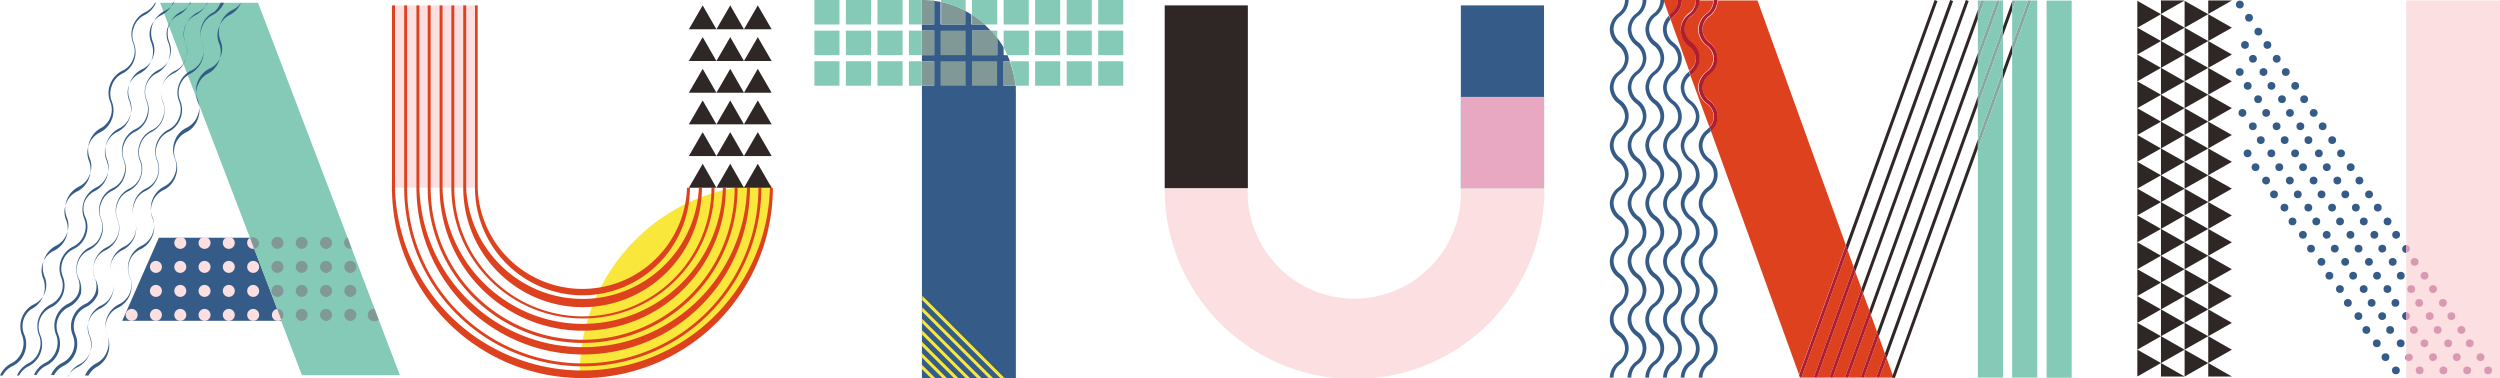 <svg xmlns="http://www.w3.org/2000/svg" width="204.11" height="30.87"><defs><style>.cls-1{fill:#fbdfe1}.cls-2{fill:#2f2725}.cls-3{fill:#355c88}.cls-4{fill:#da99b3}.cls-5{fill:#84cab7}.cls-6{fill:#809996}.cls-7{fill:none}.cls-9{fill:#de411e}.cls-10{fill:#af1d31}.cls-11{fill:#88a7a4}</style></defs><g id="レイヤー_2" data-name="レイヤー 2"><g id="レイヤー_2-2" data-name="レイヤー 2"><path class="cls-1" d="M196.45.04h7.66v30.83h-7.66z"/><path class="cls-2" d="M176.43 1.16L174.5.07v2.19l1.93-1.1zm0 2.19l-1.93-1.09v2.19l1.93-1.1zm0 2.19l-1.93-1.09v2.19l1.93-1.1zm-.02 2.18h-1.91V6.64l1.91 1.08zm-1.91 1.11V7.72h1.91l.02.02-1.93 1.09zm1.93 1.1l-1.93-1.1v2.19l1.93-1.09zm0 2.19l-1.93-1.1v2.19l1.93-1.09zm0 2.19l-1.93-1.1v2.19l1.93-1.09zm0 2.19l-1.93-1.1v2.19l1.93-1.09zm0 2.19l-1.93-1.1v2.19l1.93-1.09zm0 2.19l-1.93-1.1v2.2l1.93-1.1zm0 2.19l-1.93-1.09v2.19l1.93-1.1zm0 2.19l-1.93-1.09v2.19l1.93-1.1z"/><path class="cls-2" d="M176.43 27.45l-1.93-1.09v2.19l1.93-1.1zm0 2.19l-1.93-1.09v2.19l1.93-1.1zm1.93-27.38l-1.93-1.1v2.19l1.93-1.09zm0-2.22h-1.93v1.1l1.93-1.1zm3.86 0h-1.93v1.1l1.93-1.1zm-3.86 4.41l-1.93-1.1v2.19l1.93-1.09z"/><path class="cls-2" d="M178.36 6.64l-1.93-1.1v2.19l1.93-1.09zm-.02 2.18h-1.91V7.73l1.91 1.09zm-1.91 1.11V8.82h1.91l.02.01-1.93 1.1zm1.93 1.09l-1.93-1.09v2.19l1.93-1.1zm0 2.19l-1.93-1.09v2.19l1.93-1.1zm0 2.19l-1.93-1.09v2.19l1.93-1.1zm0 2.19l-1.93-1.09v2.19l1.93-1.1zm0 2.19l-1.93-1.09v2.19l1.93-1.1z"/><path class="cls-2" d="M178.36 21.98l-1.93-1.1v2.19l1.93-1.09zm0 2.19l-1.93-1.1v2.19l1.93-1.09z"/><path class="cls-2" d="M178.36 26.36l-1.93-1.1v2.19l1.93-1.09zm0 2.19l-1.93-1.1v2.19l1.93-1.09z"/><path class="cls-2" d="M178.36 30.74l-1.93-1.1v1.1h1.93zm1.93-27.39l-1.93-1.09v2.19l1.93-1.1zm0-2.19L178.36.07v2.19l1.93-1.1zm0 4.38l-1.93-1.09v2.19l1.93-1.1zm0 2.19l-1.93-1.09v2.19l1.93-1.1zm-.02 2.19h-1.91V8.83l1.91 1.09zm-1.91 1.1v-1.1h1.91l.02.01-1.93 1.09zm1.93 1.1l-1.93-1.1v2.19l1.93-1.09zm0 2.19l-1.93-1.1v2.19l1.93-1.09zm0 2.19l-1.93-1.1v2.19l1.93-1.09zm0 2.19l-1.93-1.1v2.19l1.93-1.09zm0 2.19l-1.93-1.1v2.2l1.93-1.1zm0 2.19l-1.93-1.09v2.19l1.93-1.1zm0 2.19l-1.93-1.09v2.19l1.93-1.1z"/><path class="cls-2" d="M180.29 27.45l-1.93-1.09v2.19l1.93-1.1zm0 2.19l-1.93-1.09v2.19l1.93-1.1zm1.93-25.19l-1.93-1.1v2.19l1.93-1.09zm0-2.19l-1.93-1.1v2.19l1.93-1.09zm0 4.38l-1.93-1.1v2.19l1.93-1.09zm0 2.19l-1.93-1.1v2.2l1.93-1.1zm-.02 2.18h-1.91V9.93l1.91 1.08zm-1.91 1.11v-1.11h1.91l.02.01-1.93 1.1zm1.93 1.09l-1.93-1.09v2.19l1.93-1.1zm0 2.19l-1.93-1.09v2.19l1.93-1.1zm0 2.19l-1.93-1.09v2.19l1.93-1.1zm0 2.19l-1.93-1.09v2.19l1.93-1.1zm0 2.2l-1.93-1.1v2.19l1.93-1.09zm0 2.19l-1.93-1.1v2.19l1.93-1.09zm0 2.19l-1.93-1.1v2.19l1.93-1.09zm0 2.19l-1.93-1.1v2.19l1.93-1.09z"/><path class="cls-2" d="M182.22 30.74l-1.93-1.1v1.1h1.93z"/><circle class="cls-3" cx="182.87" cy=".37" r=".32"/><circle class="cls-3" cx="183.62" cy="1.45" r=".32"/><circle class="cls-3" cx="185.12" cy="3.67" r=".32"/><circle class="cls-3" cx="186.62" cy="5.88" r=".32"/><circle class="cls-3" cx="188.12" cy="8.1" r=".32"/><circle class="cls-3" cx="189.63" cy="10.31" r=".32"/><circle class="cls-3" cx="191.13" cy="12.52" r=".32"/><circle class="cls-3" cx="192.63" cy="14.74" r=".32"/><circle class="cls-3" cx="194.13" cy="16.95" r=".32"/><circle class="cls-3" cx="195.63" cy="19.17" r=".32"/><circle class="cls-4" cx="197.14" cy="21.38" r=".32"/><circle class="cls-4" cx="198.64" cy="23.6" r=".32"/><circle class="cls-4" cx="200.14" cy="25.81" r=".32"/><circle class="cls-4" cx="201.64" cy="28.03" r=".32"/><circle class="cls-4" cx="203.14" cy="30.24" r=".32"/><circle class="cls-3" cx="184.38" cy="2.58" r=".32"/><circle class="cls-3" cx="183.29" cy="3.67" r=".32"/><circle class="cls-3" cx="185.88" cy="4.8" r=".32"/><circle class="cls-3" cx="183.94" cy="4.8" r=".32"/><circle class="cls-3" cx="184.8" cy="5.88" r=".32"/><circle class="cls-3" cx="182.86" cy="5.88" r=".32"/><circle class="cls-3" cx="187.39" cy="7.01" r=".32"/><circle class="cls-3" cx="185.45" cy="7.01" r=".32"/><circle class="cls-3" cx="183.51" cy="7.01" r=".32"/><circle class="cls-3" cx="186.31" cy="8.1" r=".32"/><circle class="cls-3" cx="184.36" cy="8.1" r=".32"/><circle class="cls-3" cx="188.9" cy="9.22" r=".32"/><circle class="cls-3" cx="186.96" cy="9.22" r=".32"/><circle class="cls-3" cx="185.02" cy="9.22" r=".32"/><circle class="cls-3" cx="183.08" cy="9.22" r=".32"/><circle class="cls-3" cx="187.81" cy="10.31" r=".32"/><circle class="cls-3" cx="185.87" cy="10.31" r=".32"/><circle class="cls-3" cx="183.93" cy="10.31" r=".32"/><circle class="cls-3" cx="190.41" cy="11.44" r=".32"/><circle class="cls-3" cx="188.47" cy="11.44" r=".32"/><circle class="cls-3" cx="186.53" cy="11.44" r=".32"/><circle class="cls-3" cx="184.58" cy="11.44" r=".32"/><circle class="cls-3" cx="189.32" cy="12.52" r=".32"/><circle class="cls-3" cx="187.38" cy="12.52" r=".32"/><circle class="cls-3" cx="185.44" cy="12.52" r=".32"/><circle class="cls-3" cx="183.5" cy="12.52" r=".32"/><circle class="cls-3" cx="191.92" cy="13.65" r=".32"/><circle class="cls-3" cx="189.97" cy="13.65" r=".32"/><circle class="cls-3" cx="188.03" cy="13.65" r=".32"/><circle class="cls-3" cx="186.09" cy="13.65" r=".32"/><circle class="cls-3" cx="190.83" cy="14.74" r=".32"/><circle class="cls-3" cx="188.89" cy="14.74" r=".32"/><circle class="cls-3" cx="186.95" cy="14.74" r=".32"/><circle class="cls-3" cx="185.01" cy="14.74" r=".32"/><circle class="cls-3" cx="184.15" cy="13.65" r=".32"/><circle class="cls-3" cx="193.42" cy="15.87" r=".32"/><circle class="cls-3" cx="191.48" cy="15.87" r=".32"/><circle class="cls-3" cx="189.54" cy="15.87" r=".32"/><circle class="cls-3" cx="187.6" cy="15.87" r=".32"/><circle class="cls-3" cx="192.34" cy="16.95" r=".32"/><circle class="cls-3" cx="190.4" cy="16.95" r=".32"/><circle class="cls-3" cx="188.46" cy="16.95" r=".32"/><circle class="cls-3" cx="186.51" cy="16.95" r=".32"/><circle class="cls-3" cx="185.66" cy="15.87" r=".32"/><circle class="cls-3" cx="194.93" cy="18.08" r=".32"/><circle class="cls-3" cx="192.99" cy="18.08" r=".32"/><circle class="cls-3" cx="191.05" cy="18.08" r=".32"/><circle class="cls-3" cx="189.11" cy="18.08" r=".32"/><circle class="cls-3" cx="193.85" cy="19.17" r=".32"/><circle class="cls-3" cx="191.9" cy="19.17" r=".32"/><circle class="cls-3" cx="189.96" cy="19.17" r=".32"/><circle class="cls-3" cx="188.02" cy="19.17" r=".32"/><circle class="cls-3" cx="187.17" cy="18.08" r=".32"/><path class="cls-3" d="M196.45 20v.65a.32.32 0 01-.33-.32.33.33 0 01.33-.33z"/><path class="cls-4" d="M196.76 20.3a.32.32 0 01-.31.32V20a.33.33 0 01.31.3z"/><circle class="cls-3" cx="194.5" cy="20.3" r=".32"/><circle class="cls-3" cx="192.56" cy="20.3" r=".32"/><circle class="cls-3" cx="190.62" cy="20.3" r=".32"/><circle class="cls-3" cx="195.35" cy="21.38" r=".32"/><circle class="cls-3" cx="193.41" cy="21.38" r=".32"/><circle class="cls-3" cx="191.47" cy="21.38" r=".32"/><circle class="cls-3" cx="189.53" cy="21.38" r=".32"/><circle class="cls-3" cx="188.68" cy="20.3" r=".32"/><circle class="cls-4" cx="197.95" cy="22.51" r=".32"/><circle class="cls-3" cx="196.01" cy="22.51" r=".32"/><circle class="cls-3" cx="194.07" cy="22.51" r=".32"/><circle class="cls-3" cx="192.12" cy="22.51" r=".32"/><circle class="cls-4" cx="196.86" cy="23.6" r=".32"/><circle class="cls-3" cx="194.92" cy="23.6" r=".32"/><circle class="cls-3" cx="192.98" cy="23.6" r=".32"/><circle class="cls-3" cx="191.04" cy="23.6" r=".32"/><circle class="cls-3" cx="190.18" cy="22.51" r=".32"/><circle class="cls-4" cx="199.45" cy="24.73" r=".32"/><circle class="cls-4" cx="197.51" cy="24.73" r=".32"/><circle class="cls-3" cx="195.57" cy="24.73" r=".32"/><circle class="cls-3" cx="193.63" cy="24.73" r=".32"/><circle class="cls-4" cx="198.37" cy="25.81" r=".32"/><path class="cls-3" d="M196.45 25.49v.64a.33.33 0 01-.33-.33.32.32 0 01.33-.32z"/><path class="cls-4" d="M196.75 25.81a.31.31 0 01-.3.32v-.64a.32.32 0 01.3.32z"/><circle class="cls-3" cx="194.49" cy="25.81" r=".32"/><circle class="cls-3" cx="192.55" cy="25.81" r=".32"/><circle class="cls-3" cx="191.69" cy="24.73" r=".32"/><circle class="cls-4" cx="200.96" cy="26.94" r=".32"/><circle class="cls-4" cx="199.02" cy="26.94" r=".32"/><circle class="cls-4" cx="197.08" cy="26.94" r=".32"/><circle class="cls-3" cx="195.14" cy="26.94" r=".32"/><circle class="cls-4" cx="199.88" cy="28.03" r=".32"/><circle class="cls-4" cx="197.94" cy="28.03" r=".32"/><circle class="cls-3" cx="196" cy="28.03" r=".32"/><circle class="cls-3" cx="194.05" cy="28.03" r=".32"/><circle class="cls-3" cx="193.2" cy="26.94" r=".32"/><circle class="cls-4" cx="202.52" cy="29.16" r=".32"/><circle class="cls-4" cx="200.58" cy="29.16" r=".32"/><circle class="cls-4" cx="198.64" cy="29.16" r=".32"/><path class="cls-3" d="M196.45 29v.41a.31.31 0 01-.07-.2.31.31 0 01.07-.21z"/><path class="cls-4" d="M197 29.16a.32.32 0 01-.57.2V29a.32.32 0 01.25-.12.32.32 0 01.32.28z"/><circle class="cls-4" cx="201.43" cy="30.24" r=".32"/><circle class="cls-4" cx="199.49" cy="30.24" r=".32"/><circle class="cls-4" cx="197.55" cy="30.24" r=".32"/><circle class="cls-3" cx="195.61" cy="30.24" r=".32"/><circle class="cls-3" cx="194.76" cy="29.16" r=".32"/><path class="cls-3" d="M9.98 26.19h13.81v-6.78H12.97l-2.99 6.78z"/><path class="cls-1" d="M28.36 19.39l1.87 4.9-1.87-4.9zm2.59 6.8h-7.96l-.03-.09-.33-.88-1.87-4.9-.35-.91v-.02h7.95l.01.01.34.91 1.52 3.98.35.93.33.86.04.11z"/><path class="cls-5" d="M30.68 25.47l-.1-.25-.22-.58-.13-.35.13.35-.13-.35-1.52-4-.34-.91L21.07.23h-8l7.33 19.16.34.9 1.87 4.9.33.88v.09l1.71 4.47h8zm.23.61l-.23-.61.27.72z"/><path class="cls-3" d="M12.73.23a2 2 0 01-.93 1 1.71 1.71 0 00-.87 1 1.76 1.76 0 000 1.29 2 2 0 010 1.46A1.91 1.91 0 0110 6a1.71 1.71 0 00-.87 1 1.75 1.75 0 000 1.29 2 2 0 010 1.46 2 2 0 01-1 1.08 1.74 1.74 0 00-.87 1 1.71 1.71 0 000 1.29 2 2 0 01-1 2.53 1.74 1.74 0 00-.87 1 1.71 1.71 0 000 1.29 2 2 0 01-1 2.54 1.68 1.68 0 00-.87.95 1.71 1.71 0 000 1.29 2 2 0 010 1.46 2 2 0 01-1 1.08 1.73 1.73 0 00-.52 2.1 2 2 0 010 1.46 1.94 1.94 0 01-1 1.08 1.72 1.72 0 00-.78.76H0a2 2 0 01.93-1 1.74 1.74 0 00.87-1 1.76 1.76 0 000-1.29 2 2 0 011-2.54 1.73 1.73 0 00.84-2.24 2 2 0 01.95-2.54 1.74 1.74 0 00.87-1 1.71 1.71 0 000-1.29 2 2 0 011-2.53 1.74 1.74 0 00.87-1 1.71 1.71 0 000-1.29 2 2 0 011-2.53A1.74 1.74 0 009 9.6a1.71 1.71 0 000-1.29 1.92 1.92 0 010-1.45 2 2 0 011-1.09 1.68 1.68 0 00.87-.95 1.71 1.71 0 000-1.29 2 2 0 010-1.46 2 2 0 011-1.08 1.72 1.72 0 00.78-.76z"/><path class="cls-3" d="M14.12.23a2 2 0 01-.93 1 1.73 1.73 0 00-.84 2.24A2 2 0 0111.4 6a1.73 1.73 0 00-.84 2.24 2 2 0 01-1 2.54 1.74 1.74 0 00-.87 1 1.71 1.71 0 000 1.29 2 2 0 01-.95 2.53 1.74 1.74 0 00-.87 1A1.71 1.71 0 007 17.8a1.92 1.92 0 010 1.45 2 2 0 01-1 1.09 1.68 1.68 0 00-.87.95 1.71 1.71 0 000 1.29 2 2 0 01-1 2.54 1.73 1.73 0 00-.84 2.24 2 2 0 01-.95 2.54 1.72 1.72 0 00-.78.76h-.17a2 2 0 01.93-1 1.74 1.74 0 00.87-1 1.76 1.76 0 000-1.29 2 2 0 011-2.54A1.73 1.73 0 005 22.66a2 2 0 011-2.54 1.74 1.74 0 00.87-1 1.71 1.71 0 000-1.29 2 2 0 011-2.53 1.74 1.74 0 00.87-1 1.71 1.71 0 000-1.29 2 2 0 011-2.53 1.74 1.74 0 00.87-1 1.76 1.76 0 000-1.29 1.92 1.92 0 010-1.45 2 2 0 011-1.09 1.68 1.68 0 00.87-.95 1.75 1.75 0 000-1.29 2 2 0 011-2.54 1.72 1.72 0 00.78-.76z"/><path class="cls-3" d="M15.51.23a2 2 0 01-.93 1 1.73 1.73 0 00-.84 2.24 2 2 0 01-1 2.54A1.73 1.73 0 0012 8.23a2 2 0 01-1 2.54 1.74 1.74 0 00-.87 1 1.71 1.71 0 000 1.29 1.92 1.92 0 010 1.45 1.94 1.94 0 01-1 1.08 1.74 1.74 0 00-.87 1 1.71 1.71 0 000 1.29 1.92 1.92 0 010 1.45 2 2 0 01-1 1.09 1.68 1.68 0 00-.87.95 1.71 1.71 0 000 1.29A2 2 0 016.6 24a2 2 0 01-1 1.08 1.73 1.73 0 00-.84 2.24 2 2 0 01-1 2.54 1.72 1.72 0 00-.78.76h-.2a1.88 1.88 0 01.93-1 1.74 1.74 0 00.87-1 1.76 1.76 0 000-1.29 1.94 1.94 0 010-1.46 2 2 0 011-1.08 1.71 1.71 0 00.79-.79 1.75 1.75 0 000-1.29 2 2 0 010-1.46 1.91 1.91 0 011-1.08 1.69 1.69 0 00.86-1 1.72 1.72 0 000-1.29 1.92 1.92 0 010-1.45 1.88 1.88 0 011-1.08 1.69 1.69 0 00.86-1 1.72 1.72 0 000-1.29 2 2 0 010-1.45 1.92 1.92 0 011-1.08 1.74 1.74 0 00.87-1 1.76 1.76 0 000-1.29 1.92 1.92 0 010-1.45 2 2 0 011-1.09 1.68 1.68 0 00.87-.95 1.75 1.75 0 000-1.29 1.94 1.94 0 010-1.46 2 2 0 011-1.08 1.77 1.77 0 00.78-.76z"/><path class="cls-3" d="M16.9.23a2 2 0 01-.93 1 1.73 1.73 0 00-.84 2.24 2 2 0 01-1 2.54 1.73 1.73 0 00-.84 2.24 2 2 0 01-.95 2.54 1.74 1.74 0 00-.87 1 1.67 1.67 0 000 1.29 1.92 1.92 0 010 1.45 1.94 1.94 0 01-1 1.08 1.74 1.74 0 00-.87 1 1.71 1.71 0 000 1.29 1.92 1.92 0 010 1.45 2 2 0 01-1 1.09 1.68 1.68 0 00-.87.95 1.71 1.71 0 000 1.29A2 2 0 018 24a2 2 0 01-1 1.08 1.73 1.73 0 00-.84 2.24 2 2 0 01-.95 2.54 1.79 1.79 0 00-.79.76h-.25a1.9 1.9 0 01.92-1 1.76 1.76 0 00.85-2.25 1.94 1.94 0 010-1.46 2 2 0 011-1.08 1.67 1.67 0 00.81-.83 1.71 1.71 0 000-1.29 2 2 0 010-1.46 2 2 0 011-1.08 1.77 1.77 0 00.84-2.25 1.92 1.92 0 010-1.45 1.89 1.89 0 011-1.08 1.77 1.77 0 00.84-2.25 1.92 1.92 0 010-1.45 1.89 1.89 0 011-1.08 1.69 1.69 0 00.86-1 1.71 1.71 0 000-1.29 1.92 1.92 0 010-1.45 2 2 0 011-1.09 1.68 1.68 0 00.87-.95 1.75 1.75 0 000-1.29 1.94 1.94 0 010-1.46 2 2 0 011-1.08 1.83 1.83 0 00.78-.76z"/><path class="cls-3" d="M18.29.23a2 2 0 01-.94 1 1.73 1.73 0 00-.86 1 1.71 1.71 0 000 1.29A2 2 0 0115.57 6a1.74 1.74 0 00-.85 2.24 1.9 1.9 0 010 1.46 1.94 1.94 0 01-1 1.08 1.74 1.74 0 00-.87 1 1.67 1.67 0 000 1.29 1.92 1.92 0 010 1.45 1.94 1.94 0 01-1 1.08 1.74 1.74 0 00-.87 1 1.67 1.67 0 000 1.29 2 2 0 01-1 2.54 1.73 1.73 0 00-.84 2.24 2 2 0 010 1.46 2 2 0 01-1 1.08 1.73 1.73 0 00-.84 2.24 2 2 0 010 1.46 1.92 1.92 0 01-1 1.08 1.83 1.83 0 00-.78.76h.03a2 2 0 01.93-1 1.74 1.74 0 00.87-1 1.66 1.66 0 000-1.29A2 2 0 017.3 26a2 2 0 011-1.08 1.75 1.75 0 00.84-2.24 1.94 1.94 0 010-1.46 1.92 1.92 0 011-1.08 1.77 1.77 0 00.84-2.25 1.92 1.92 0 010-1.45 1.89 1.89 0 011-1.08 1.77 1.77 0 00.84-2.25 2 2 0 01.94-2.53 1.74 1.74 0 00.87-1 1.71 1.71 0 000-1.29 1.92 1.92 0 010-1.45 1.94 1.94 0 011-1.09 1.67 1.67 0 00.86-.95 1.66 1.66 0 000-1.29 2 2 0 011-2.54A1.83 1.83 0 0018 .23z"/><path class="cls-3" d="M19.68.23a2 2 0 01-.94 1 1.73 1.73 0 00-.86 1 1.71 1.71 0 000 1.29 1.94 1.94 0 010 1.46A1.92 1.92 0 0117 6a1.73 1.73 0 00-.86 1 1.71 1.71 0 000 1.29 1.9 1.9 0 010 1.46 1.92 1.92 0 01-1 1.08 1.77 1.77 0 00-.82 2.17 1.92 1.92 0 010 1.45 1.94 1.94 0 01-1 1.08 1.74 1.74 0 00-.87 1 1.72 1.72 0 000 1.29 1.92 1.92 0 010 1.45 2 2 0 01-1 1.09 1.73 1.73 0 00-.84 2.24 2 2 0 010 1.46 2 2 0 01-1 1.08 1.68 1.68 0 00-.87.95 1.71 1.71 0 000 1.29A2 2 0 018 29.9a1.83 1.83 0 00-.78.76h-.28a2 2 0 01.93-1 1.74 1.74 0 00.87-1 1.71 1.71 0 000-1.29 2 2 0 010-1.46 2 2 0 011-1.08 1.74 1.74 0 00.85-2.24 1.89 1.89 0 010-1.46 1.94 1.94 0 011-1.08 1.74 1.74 0 00.87-1 1.72 1.72 0 000-1.29 2 2 0 01.94-2.53 1.74 1.74 0 00.87-1 1.67 1.67 0 000-1.29 2 2 0 010-1.45 1.91 1.91 0 011-1.08 1.74 1.74 0 00.87-1 1.66 1.66 0 000-1.29 2 2 0 011-2.54 1.68 1.68 0 00.87-.95 1.66 1.66 0 000-1.29 2 2 0 010-1.46 2 2 0 011-1.08 1.72 1.72 0 00.78-.76z"/><circle class="cls-1" cx="10.75" cy="25.71" r=".49"/><circle class="cls-1" cx="12.73" cy="21.79" r=".49"/><circle class="cls-1" cx="12.73" cy="23.75" r=".49"/><circle class="cls-1" cx="12.73" cy="25.71" r=".49"/><circle class="cls-1" cx="14.72" cy="19.83" r=".49"/><circle class="cls-1" cx="14.72" cy="21.79" r=".49"/><circle class="cls-1" cx="14.72" cy="23.75" r=".49"/><circle class="cls-1" cx="14.72" cy="25.71" r=".49"/><circle class="cls-1" cx="16.7" cy="19.83" r=".49"/><circle class="cls-1" cx="16.7" cy="21.79" r=".49"/><circle class="cls-1" cx="16.7" cy="23.75" r=".49"/><circle class="cls-1" cx="16.7" cy="25.71" r=".49"/><circle class="cls-1" cx="18.68" cy="19.83" r=".49"/><circle class="cls-1" cx="18.68" cy="21.79" r=".49"/><circle class="cls-1" cx="18.68" cy="23.75" r=".49"/><circle class="cls-1" cx="18.68" cy="25.71" r=".49"/><path class="cls-1" d="M20.76 20.32h-.09a.49.49 0 01-.49-.5.46.46 0 01.24-.41z"/><path class="cls-6" d="M21.16 19.83a.51.51 0 01-.4.49l-.34-.9a.46.46 0 01.21-.05.54.54 0 01.21.05.5.5 0 01.32.41z"/><circle class="cls-1" cx="20.67" cy="21.79" r=".49"/><circle class="cls-1" cx="20.67" cy="23.75" r=".49"/><circle class="cls-1" cx="20.67" cy="25.71" r=".49"/><circle class="cls-6" cx="22.65" cy="19.83" r=".49"/><circle class="cls-6" cx="22.65" cy="21.79" r=".49"/><circle class="cls-6" cx="22.65" cy="23.75" r=".49"/><path class="cls-1" d="M23 26.1a.55.55 0 01-.31.1.48.48 0 01-.49-.49.5.5 0 01.47-.49z"/><path class="cls-6" d="M23.14 25.71a.5.5 0 01-.18.39l-.33-.88a.49.49 0 01.51.49z"/><circle class="cls-6" cx="24.63" cy="19.83" r=".49"/><circle class="cls-6" cx="24.63" cy="21.79" r=".49"/><circle class="cls-6" cx="24.63" cy="23.75" r=".49"/><circle class="cls-6" cx="24.63" cy="25.71" r=".49"/><circle class="cls-6" cx="26.62" cy="19.83" r=".49"/><circle class="cls-6" cx="26.62" cy="21.79" r=".49"/><circle class="cls-6" cx="26.62" cy="23.75" r=".49"/><circle class="cls-6" cx="26.62" cy="25.71" r=".49"/><path class="cls-6" d="M28.71 20.31h-.11a.49.49 0 01-.23-.93z"/><circle class="cls-6" cx="28.6" cy="21.79" r=".49"/><circle class="cls-6" cx="28.6" cy="23.75" r=".49"/><circle class="cls-6" cx="28.6" cy="25.71" r=".49"/><path class="cls-6" d="M30.58 25.22a.49.49 0 00-.11 1h.23a.53.53 0 00.21-.11z"/><path class="cls-3" d="M82.94 7.67v23.2h-7.67V7h1V5h-1v-.5h1v-2h-1V2h1V.07l.52.08V2h2V.88c.18.1.36.2.52.31V2h1.07l.26.25.24.25h-1.52v2h2.06V3.09a8.28 8.28 0 01.52.79v.62h.31c.07.16.14.32.21.5h-.52v2h1c-.01.22 0 .44 0 .67z"/><path class="cls-5" d="M66.49 0h2.05v2h-2.05zm0 2.5h2.05v2h-2.05zm0 2.5h2.05v2h-2.05zm2.57-5h2.05v2h-2.05zm0 2.5h2.05v2h-2.05zm0 2.5h2.05v2h-2.05zm2.58-5h2.05v2h-2.05zm0 2.5h2.05v2h-2.05zm0 2.5h2.05v2h-2.05z"/><path class="cls-6" d="M76.27.07V2h-1V0a6.63 6.63 0 011 .07z"/><path class="cls-5" d="M74.21 0h1.05v2h-1.05zm2.06 0v.07a6.63 6.63 0 00-1-.07z"/><path class="cls-6" d="M75.27 2.5h1v2h-1z"/><path class="cls-5" d="M74.21 2.5h1.05v2h-1.05z"/><path class="cls-6" d="M75.27 5h1v2h-1z"/><path class="cls-5" d="M74.21 5h1.05v2h-1.05z"/><path class="cls-6" d="M78.84.88V2h-2V.15a8.07 8.07 0 012 .73z"/><path class="cls-5" d="M78.84 0v.88a8.07 8.07 0 00-2-.73V0z"/><path class="cls-6" d="M76.79 2.5h2.05v2h-2.05zm0 2.5h2.05v2h-2.05zm3.64-3h-1.07v-.81a7.71 7.71 0 011.07.81z"/><path class="cls-5" d="M81.42 0v2h-1a7.71 7.71 0 00-1.07-.81V0z"/><path class="cls-6" d="M81.42 3.09V4.5h-2.06v-2h1.57a7 7 0 01.49.59z"/><path class="cls-5" d="M81.42 2.5v.59a7 7 0 00-.49-.59z"/><path class="cls-6" d="M79.36 5h2.05v2h-2.05z"/><path class="cls-5" d="M81.94 0h2.05v2h-2.05z"/><path class="cls-7" d="M82.25 4.5h-.31v-.62c.11.2.22.41.31.62z"/><path class="cls-5" d="M84 2.5v2h-1.75c-.09-.21-.2-.42-.31-.62V2.5z"/><path class="cls-6" d="M82.91 7h-1V5h.52a7.69 7.69 0 01.48 2z"/><path class="cls-5" d="M84 5v2h-1.09a7.69 7.69 0 00-.45-2zm.51-5h2.05v2h-2.05zm0 2.5h2.05v2h-2.05zm0 2.5h2.05v2h-2.05zm2.58-5h2.05v2h-2.05zm0 2.5h2.05v2h-2.05zm0 2.5h2.05v2h-2.05zm2.57-5h2.05v2h-2.05zm0 2.5h2.05v2h-2.05zm0 2.5h2.05v2h-2.05z"/><path class="cls-7" d="M78.84 30.87l-3.56-3.55v.59l2.97 2.96h.59zm.94 0l-4.49-4.49v.59l3.9 3.9h.59zm.95 0l-5.44-5.43v.59l4.85 4.84h.59zm2.21 0l-7.64-7.63v.91l6.72 6.72h.92zm-5.05 0l-2.61-2.61v.58l2.03 2.03h.58zm3.78 0L75.3 24.5v.59l5.78 5.78h.59zm-4.72 0l-1.67-1.67-.01.58 1.09 1.09h.59zm-1.68-.73v.73h.74l-.74-.73z"/><path d="M82.02 30.87l-6.72-6.72v.35l6.37 6.37h.35zm-.94 0l-5.78-5.78-.01.35 5.44 5.43h.35zm-.94 0l-4.85-4.84v.35l4.49 4.49h.36zm-.95 0l-3.9-3.9-.01.35 3.56 3.55h.35zm-.94 0l-2.97-2.96v.35l2.61 2.61h.36zm-.94 0l-2.03-2.03v.36l1.67 1.67h.36zm-.95 0l-1.09-1.09v.36l.74.73h.35zM63 15.08h-.25a15.51 15.51 0 00-2.74.24 15.76 15.76 0 00-3.85 1.24A15.47 15.47 0 0048.78 24a15.27 15.27 0 00-1.21 3.81 15.43 15.43 0 00-.24 2.74v.24h.48A15.43 15.43 0 0063 15.57v-.49z" fill="#fae73c"/><path class="cls-1" transform="rotate(90 35.525 7.885)" d="M28.08 4.5h14.88v6.76H28.08z"/><path class="cls-9" d="M47.57 24.11a8.8 8.8 0 01-8.79-8.78V.44H39v14.89a8.55 8.55 0 0017.09 0h.24a8.79 8.79 0 01-8.76 8.78z"/><path class="cls-9" d="M47.57 25.08a9.76 9.76 0 01-9.75-9.75V.44h.24v14.89a9.51 9.51 0 0019 0h.25a9.77 9.77 0 01-9.74 9.75z"/><path class="cls-9" d="M47.57 26a10.72 10.72 0 01-10.72-10.67V.44h.24v14.89a10.48 10.48 0 0021 0h.24A10.72 10.72 0 0147.57 26z"/><path class="cls-9" d="M47.57 27a11.69 11.69 0 01-11.68-11.67V.44h.24v14.89a11.45 11.45 0 0022.89 0h.24A11.7 11.7 0 0147.57 27z"/><path class="cls-9" d="M47.57 28a12.67 12.67 0 01-12.65-12.67V.44h.24v14.89a12.41 12.41 0 0024.82 0h.24A12.66 12.66 0 0147.57 28z"/><path class="cls-9" d="M47.57 28.94A13.62 13.62 0 0134 15.33V.44h.24v14.89a13.38 13.38 0 0026.75 0h.24a13.63 13.63 0 01-13.66 13.61z"/><path class="cls-9" d="M47.57 29.91A14.6 14.6 0 0133 15.33V.44h.24v14.89a14.34 14.34 0 1028.68 0h.24a14.6 14.6 0 01-14.59 14.58z"/><path class="cls-9" d="M47.57 30.87A15.56 15.56 0 0132 15.33V.44h.25v14.89a15.31 15.31 0 0030.61 0h.24a15.56 15.56 0 01-15.53 15.54z"/><path class="cls-2" d="M57.37 13.37l-1.13 1.96h2.25l-1.12-1.96zm2.25 0l-1.13 1.96h2.25l-1.12-1.96zm2.25 0l-1.13 1.96H63l-1.13-1.96zm-4.5-2.58l-1.13 1.95h2.25l-1.12-1.95zm2.25 0l-1.13 1.95h2.25l-1.12-1.95zm2.25 0l-1.13 1.95H63l-1.13-1.95zm-4.5-2.59l-1.13 1.95h2.25L57.37 8.2zm2.25 0l-1.13 1.95h2.25L59.62 8.2zm2.25 0l-1.13 1.95H63L61.87 8.2zm-4.5-2.58l-1.13 1.95h2.25l-1.12-1.95zm2.25 0l-1.13 1.95h2.25l-1.12-1.95zm2.25 0l-1.13 1.95H63l-1.13-1.95zm-4.5-2.59l-1.13 1.95h2.25l-1.12-1.95zm2.25 0l-1.13 1.95h2.25l-1.12-1.95zm2.25 0l-1.13 1.95H63l-1.13-1.95zM57.37.44l-1.13 1.95h2.25L57.37.44zm2.25 0l-1.13 1.95h2.25L59.62.44zm2.25 0l-1.13 1.95H63L61.87.44z"/><path class="cls-9" d="M136.44 1.12l-.17.16-.4-1.12-.05-.16H137a1.37 1.37 0 01-.56 1.12zm2.02 3.66a1.31 1.31 0 01-.55 1l-1.52-4.21.26-.27a1.66 1.66 0 00.67-1.3h1.14a1.4 1.4 0 01-.57 1.08 1.65 1.65 0 00-.67 1.29 1.69 1.69 0 00.67 1.3 1.37 1.37 0 01.57 1.11z"/><path class="cls-9" d="M139.91 9.51a1.18 1.18 0 01-.35.86L138 6.14a.46.46 0 00.07-.07 1.68 1.68 0 00.67-1.29 1.69 1.69 0 00-.67-1.3 1.37 1.37 0 01-.57-1.07 1.37 1.37 0 01.57-1.07 1.69 1.69 0 00.67-1.3h1.14a1.37 1.37 0 01-.57 1.08 1.65 1.65 0 00-.67 1.29 1.69 1.69 0 00.67 1.3 1.34 1.34 0 01.57 1.07 1.35 1.35 0 01-.57 1.07 1.68 1.68 0 00-.67 1.29 1.69 1.69 0 00.67 1.3 1.37 1.37 0 01.6 1.07z"/><path class="cls-9" d="M150.7 20l-3.82 10.59-7.21-19.94a1.53 1.53 0 00.55-1.18 1.68 1.68 0 00-.67-1.29 1.3 1.3 0 010-2.15 1.68 1.68 0 00.67-1.29 1.69 1.69 0 00-.67-1.3 1.34 1.34 0 01-.55-1.03 1.34 1.34 0 01.57-1.07 1.69 1.69 0 00.67-1.3h3.25zm-2.61 10.79l.12.04h-1.14l3.77-10.42.5 1.39-3.25 8.99zm1.28 0l.12.04h-1.14l3.12-8.65.51 1.39-2.61 7.22zm1.27 0l.12.04h-1.14l2.49-6.89.51 1.39-1.98 5.46zm1.28 0l.12.04h-1.15l1.86-5.13.5 1.4-1.33 3.69zm1.27 0l.12.04h-1.14l1.22-3.37.5 1.4-.7 1.93zm1.41.04h-1.16l.59-1.6.5 1.39.07.21z"/><path class="cls-2" d="M154.47 30.79l7.01-19.41v.74l-6.78 18.75-.23-.08zm9.06-25.08l.75-2.08v.74l-.75 2.08v-.74z"/><path class="cls-10" d="M150.84 20.41l-3.77 10.42h-.12l-.07-.2 3.82-10.59.14.37z"/><path class="cls-2" d="M158.18.09l-7.34 20.32-.14-.37L157.95 0l.23.09z"/><path class="cls-10" d="M151.47 22.18l-3.12 8.65h-.14l-.12-.04 3.25-8.99.13.38z"/><path class="cls-2" d="M159.46.09l-7.99 22.09-.13-.38L159.22 0l.24.09z"/><path class="cls-10" d="M152.11 23.94l-2.49 6.89h-.13l-.12-.04 2.61-7.22.13.37z"/><path class="cls-2" d="M160.73.09l-8.62 23.85-.13-.37L160.5 0l.23.09z"/><path class="cls-10" d="M152.75 25.7l-1.86 5.13h-.13l-.12-.04 1.98-5.46.13.37z"/><path class="cls-2" d="M152.62 25.33L161.48.8v.74l-8.73 24.16-.13-.37z"/><path class="cls-10" d="M153.39 27.46l-1.22 3.37h-.13l-.12-.04 1.33-3.69.14.36z"/><path class="cls-2" d="M153.25 27.1l8.23-22.77v.74l-8.09 22.39-.14-.36z"/><path class="cls-10" d="M154.03 29.23l-.59 1.6h-.13l-.12-.04.7-1.93.14.37z"/><path class="cls-2" d="M153.89 28.86l7.59-21v.73l-7.45 20.64-.14-.37zm9.64-26.67l.75-2.09v.74l-.75 2.08v-.73z"/><path class="cls-10" d="M139 7.14a1.36 1.36 0 00.57 1.08 1.68 1.68 0 01.67 1.29 1.53 1.53 0 01-.55 1.18l-.11-.32a1.18 1.18 0 00.35-.86 1.37 1.37 0 00-.57-1.07 1.69 1.69 0 01-.67-1.3 1.68 1.68 0 01.67-1.29 1.35 1.35 0 00.57-1.07 1.34 1.34 0 00-.57-1.07 1.69 1.69 0 01-.67-1.3 1.65 1.65 0 01.67-1.29 1.37 1.37 0 00.55-1.12h.31a1.69 1.69 0 01-.67 1.3 1.34 1.34 0 00-.55 1.11 1.34 1.34 0 00.57 1.07 1.69 1.69 0 01.67 1.3 1.68 1.68 0 01-.67 1.29 1.37 1.37 0 00-.57 1.07z"/><path class="cls-3" d="M139 21.35a1.37 1.37 0 00.57 1.08 1.67 1.67 0 01.67 1.29 1.69 1.69 0 01-.67 1.3 1.29 1.29 0 000 2.14 1.6 1.6 0 010 2.6 1.34 1.34 0 00-.57 1.07h-.31a1.69 1.69 0 01.67-1.3 1.29 1.29 0 000-2.14 1.6 1.6 0 010-2.6 1.34 1.34 0 00.57-1.07 1.35 1.35 0 00-.57-1.07 1.69 1.69 0 01-.67-1.3 1.67 1.67 0 01.67-1.29 1.3 1.3 0 000-2.15 1.67 1.67 0 01-.67-1.29 1.69 1.69 0 01.67-1.3 1.29 1.29 0 000-2.14 1.69 1.69 0 01-.67-1.3 1.67 1.67 0 01.67-1.29l.22-.22.11.32-.12.12a1.35 1.35 0 00-.57 1.07 1.34 1.34 0 00.57 1.07 1.6 1.6 0 010 2.6 1.34 1.34 0 00-.57 1.07 1.35 1.35 0 00.57 1.07 1.59 1.59 0 010 2.59 1.35 1.35 0 00-.57 1.07z"/><path class="cls-10" d="M138.77 4.78a1.68 1.68 0 01-.67 1.29.46.46 0 01-.07.07l-.12-.32a1.31 1.31 0 00.55-1 1.37 1.37 0 00-.57-1.07 1.69 1.69 0 01-.67-1.3 1.65 1.65 0 01.67-1.29 1.4 1.4 0 00.57-1.16h.31a1.69 1.69 0 01-.67 1.3 1.37 1.37 0 00-.57 1.07 1.37 1.37 0 00.57 1.07 1.69 1.69 0 01.67 1.34z"/><path class="cls-3" d="M137.53 16.62a1.38 1.38 0 00.57 1.07 1.59 1.59 0 010 2.59 1.38 1.38 0 00-.57 1.07 1.4 1.4 0 00.57 1.08 1.67 1.67 0 01.67 1.29 1.69 1.69 0 01-.67 1.3 1.29 1.29 0 000 2.14 1.6 1.6 0 010 2.6 1.37 1.37 0 00-.57 1.07h-.31a1.69 1.69 0 01.67-1.3 1.29 1.29 0 000-2.14 1.6 1.6 0 010-2.6 1.37 1.37 0 00.57-1.07 1.38 1.38 0 00-.57-1.07 1.69 1.69 0 01-.67-1.3 1.67 1.67 0 01.67-1.29 1.3 1.3 0 000-2.15 1.67 1.67 0 01-.67-1.29 1.69 1.69 0 01.67-1.3 1.29 1.29 0 000-2.14 1.69 1.69 0 01-.67-1.3 1.67 1.67 0 01.67-1.29 1.4 1.4 0 00.57-1.08 1.4 1.4 0 00-.57-1.07 1.69 1.69 0 01-.67-1.3 1.68 1.68 0 01.67-1.29l.12.32a1.27 1.27 0 00-.5 1 1.39 1.39 0 00.57 1.08 1.68 1.68 0 01.67 1.29 1.69 1.69 0 01-.67 1.3 1.38 1.38 0 00-.57 1.07 1.37 1.37 0 00.59 1.09 1.6 1.6 0 010 2.6 1.37 1.37 0 00-.57 1.02z"/><path class="cls-10" d="M137.32 0a1.66 1.66 0 01-.67 1.3l-.26.27-.12-.33.17-.16A1.37 1.37 0 00137 0z"/><path class="cls-3" d="M136.09 11.88a1.36 1.36 0 00.56 1.07 1.6 1.6 0 010 2.6 1.36 1.36 0 00-.56 1.07 1.37 1.37 0 00.56 1.07 1.59 1.59 0 010 2.59 1.37 1.37 0 00-.56 1.07 1.39 1.39 0 00.56 1.08 1.64 1.64 0 01.67 1.29 1.66 1.66 0 01-.67 1.3 1.3 1.3 0 000 2.14 1.6 1.6 0 010 2.6 1.36 1.36 0 00-.56 1.07h-.31a1.68 1.68 0 01.66-1.3 1.29 1.29 0 000-2.14 1.61 1.61 0 010-2.6 1.34 1.34 0 00.57-1.07 1.35 1.35 0 00-.57-1.07 1.68 1.68 0 01-.66-1.3 1.66 1.66 0 01.66-1.29 1.3 1.3 0 000-2.15 1.66 1.66 0 01-.66-1.29 1.68 1.68 0 01.66-1.3 1.29 1.29 0 000-2.14 1.68 1.68 0 01-.66-1.3 1.66 1.66 0 01.66-1.29 1.3 1.3 0 000-2.15 1.68 1.68 0 01-.66-1.3 1.68 1.68 0 01.66-1.29 1.35 1.35 0 00.56-1.07 1.34 1.34 0 00-.57-1.07 1.68 1.68 0 01-.66-1.3 1.5 1.5 0 01.49-1.13l.12.33a1.12 1.12 0 00-.3.8 1.36 1.36 0 00.56 1.07 1.66 1.66 0 01.67 1.3 1.66 1.66 0 01-.67 1.29 1.39 1.39 0 00-.56 1.07 1.38 1.38 0 00.56 1.08 1.59 1.59 0 010 2.59 1.37 1.37 0 00-.55 1.07z"/><path class="cls-3" d="M134.64 30.83h-.31a1.68 1.68 0 01.66-1.3 1.29 1.29 0 000-2.14 1.61 1.61 0 010-2.6 1.34 1.34 0 00.57-1.07 1.35 1.35 0 00-.57-1.07 1.6 1.6 0 010-2.59 1.3 1.3 0 000-2.15 1.66 1.66 0 01-.66-1.29 1.68 1.68 0 01.66-1.3 1.29 1.29 0 000-2.14 1.68 1.68 0 01-.66-1.3 1.66 1.66 0 01.66-1.29 1.37 1.37 0 00.57-1.08 1.35 1.35 0 00-.56-1.07 1.68 1.68 0 01-.66-1.29 1.68 1.68 0 01.66-1.3 1.35 1.35 0 00.57-1.07 1.34 1.34 0 00-.57-1.07 1.68 1.68 0 01-.66-1.3 1.68 1.68 0 01.66-1.3 1.34 1.34 0 00.56-1.11h.31a1.68 1.68 0 01-.66 1.3 1.34 1.34 0 00-.57 1.07 1.34 1.34 0 00.57 1.07 1.68 1.68 0 01.66 1.3 1.66 1.66 0 01-.66 1.29 1.37 1.37 0 00-.57 1.08 1.35 1.35 0 00.57 1.07 1.6 1.6 0 010 2.59 1.35 1.35 0 00-.57 1.07 1.34 1.34 0 00.57 1.07 1.68 1.68 0 01.66 1.3 1.64 1.64 0 01-.66 1.29 1.37 1.37 0 00-.57 1.08 1.35 1.35 0 00.57 1.07 1.6 1.6 0 010 2.59 1.35 1.35 0 00-.57 1.07 1.37 1.37 0 00.57 1.08 1.66 1.66 0 01.66 1.29 1.68 1.68 0 01-.66 1.3 1.29 1.29 0 000 2.14 1.61 1.61 0 010 2.6 1.34 1.34 0 00-.57 1.11z"/><path class="cls-3" d="M133.19 30.83h-.31a1.68 1.68 0 01.66-1.3 1.29 1.29 0 000-2.14 1.68 1.68 0 01-.66-1.3 1.66 1.66 0 01.67-1.3 1.3 1.3 0 000-2.14 1.6 1.6 0 010-2.59 1.3 1.3 0 000-2.15 1.66 1.66 0 01-.66-1.29 1.68 1.68 0 01.66-1.3 1.34 1.34 0 00.57-1.07 1.36 1.36 0 00-.56-1.07 1.59 1.59 0 010-2.59 1.37 1.37 0 00.57-1.08 1.35 1.35 0 00-.57-1.07 1.68 1.68 0 01-.66-1.29 1.68 1.68 0 01.66-1.3 1.35 1.35 0 00.57-1.07 1.36 1.36 0 00-.56-1.07 1.66 1.66 0 01-.67-1.3 1.68 1.68 0 01.66-1.3 1.34 1.34 0 00.55-1.11h.31a1.68 1.68 0 01-.66 1.3 1.34 1.34 0 00-.57 1.07 1.34 1.34 0 00.57 1.07 1.68 1.68 0 01.66 1.3 1.66 1.66 0 01-.66 1.29 1.37 1.37 0 00-.57 1.08 1.35 1.35 0 00.57 1.07 1.6 1.6 0 010 2.59 1.35 1.35 0 00-.57 1.07 1.34 1.34 0 00.57 1.07 1.68 1.68 0 01.66 1.3 1.64 1.64 0 01-.66 1.29 1.37 1.37 0 00-.57 1.08 1.35 1.35 0 00.57 1.07 1.6 1.6 0 010 2.59 1.35 1.35 0 00-.57 1.07 1.37 1.37 0 00.57 1.08 1.66 1.66 0 01.66 1.29 1.68 1.68 0 01-.66 1.3 1.29 1.29 0 000 2.14 1.61 1.61 0 010 2.6 1.34 1.34 0 00-.57 1.11z"/><path class="cls-3" d="M131.74 30.83h-.31a1.69 1.69 0 01.67-1.3 1.29 1.29 0 000-2.14 1.6 1.6 0 010-2.6 1.37 1.37 0 00.57-1.07 1.38 1.38 0 00-.57-1.07 1.59 1.59 0 010-2.59 1.3 1.3 0 000-2.15 1.67 1.67 0 01-.67-1.29 1.69 1.69 0 01.67-1.3 1.29 1.29 0 000-2.14 1.69 1.69 0 01-.67-1.3 1.67 1.67 0 01.67-1.29 1.4 1.4 0 00.57-1.08 1.38 1.38 0 00-.57-1.07 1.68 1.68 0 01-.67-1.29 1.69 1.69 0 01.67-1.3 1.38 1.38 0 00.57-1.07 1.37 1.37 0 00-.57-1.07 1.69 1.69 0 01-.67-1.3 1.69 1.69 0 01.67-1.3 1.37 1.37 0 00.57-1.11h.3a1.68 1.68 0 01-.66 1.3 1.34 1.34 0 00-.57 1.07 1.34 1.34 0 00.57 1.07 1.68 1.68 0 01.66 1.3 1.66 1.66 0 01-.66 1.29 1.37 1.37 0 00-.57 1.08 1.35 1.35 0 00.57 1.07 1.6 1.6 0 010 2.59 1.35 1.35 0 00-.57 1.07 1.34 1.34 0 00.57 1.07 1.68 1.68 0 01.66 1.3 1.64 1.64 0 01-.66 1.29 1.37 1.37 0 00-.57 1.08 1.35 1.35 0 00.57 1.07 1.6 1.6 0 010 2.59 1.35 1.35 0 00-.57 1.07 1.37 1.37 0 00.57 1.08 1.66 1.66 0 01.66 1.29 1.68 1.68 0 01-.66 1.3 1.29 1.29 0 000 2.14 1.61 1.61 0 010 2.6 1.34 1.34 0 00-.57 1.11z"/><path class="cls-11" d="M162.01.09l-.53 1.45V.8l.28-.76h.13l.12.05z"/><path class="cls-5" d="M161.76.04l-.28.76V.04h.28z"/><path class="cls-11" d="M163.28.09l-1.8 4.98v-.74l1.55-4.29h.14l.11.05z"/><path class="cls-5" d="M163.03.04l-1.55 4.29V1.54l.53-1.45-.12-.05h1.14z"/><path class="cls-11" d="M163.53 2.19v.73l-2.05 5.67v-.73l2.05-5.67z"/><path class="cls-5" d="M163.53.04v2.15l-2.05 5.67V5.07l1.8-4.98-.11-.05h.36z"/><path class="cls-11" d="M163.53 5.71v.74l-2.05 5.67v-.74l2.05-5.67z"/><path class="cls-5" d="M163.53 2.92v2.79l-2.05 5.67V8.59l2.05-5.67zm-2.05 9.2l2.05-5.67v24.38h-2.05V12.12z"/><path class="cls-11" d="M165.83.09l-1.55 4.28v-.74l1.3-3.59h.13l.12.05zm-1.27 0l-.28.75V.1l.03-.06h.13l.12.05z"/><path class="cls-5" d="M164.31.04l-.03.06V.04h.03zm1.27 0l-1.3 3.59V.84l.28-.75-.12-.05h1.14zm.75 0v30.79h-2.05V4.37l1.55-4.28-.12-.05h.62z"/><path class="cls-5" transform="rotate(90 168.11 15.44)" d="M152.72 14.41h30.79v2.05h-30.79z"/><path class="cls-3" transform="rotate(90 122.67 7.91)" d="M115.2 4.52h14.94v6.79H115.2z"/><path fill="#e9a8c2" d="M119.28 7.91h6.79v7.47h-6.79z"/><path class="cls-2" d="M95.09.44h6.79v14.94h-6.79z"/><path class="cls-1" d="M126.06 15.51h-6.78v-.13a8.71 8.71 0 11-17.41 0h-6.78a15.49 15.49 0 0031 .13z"/><path class="cls-1" d="M126.06 15.51v-.13h-6.78v.13z"/></g></g></svg>